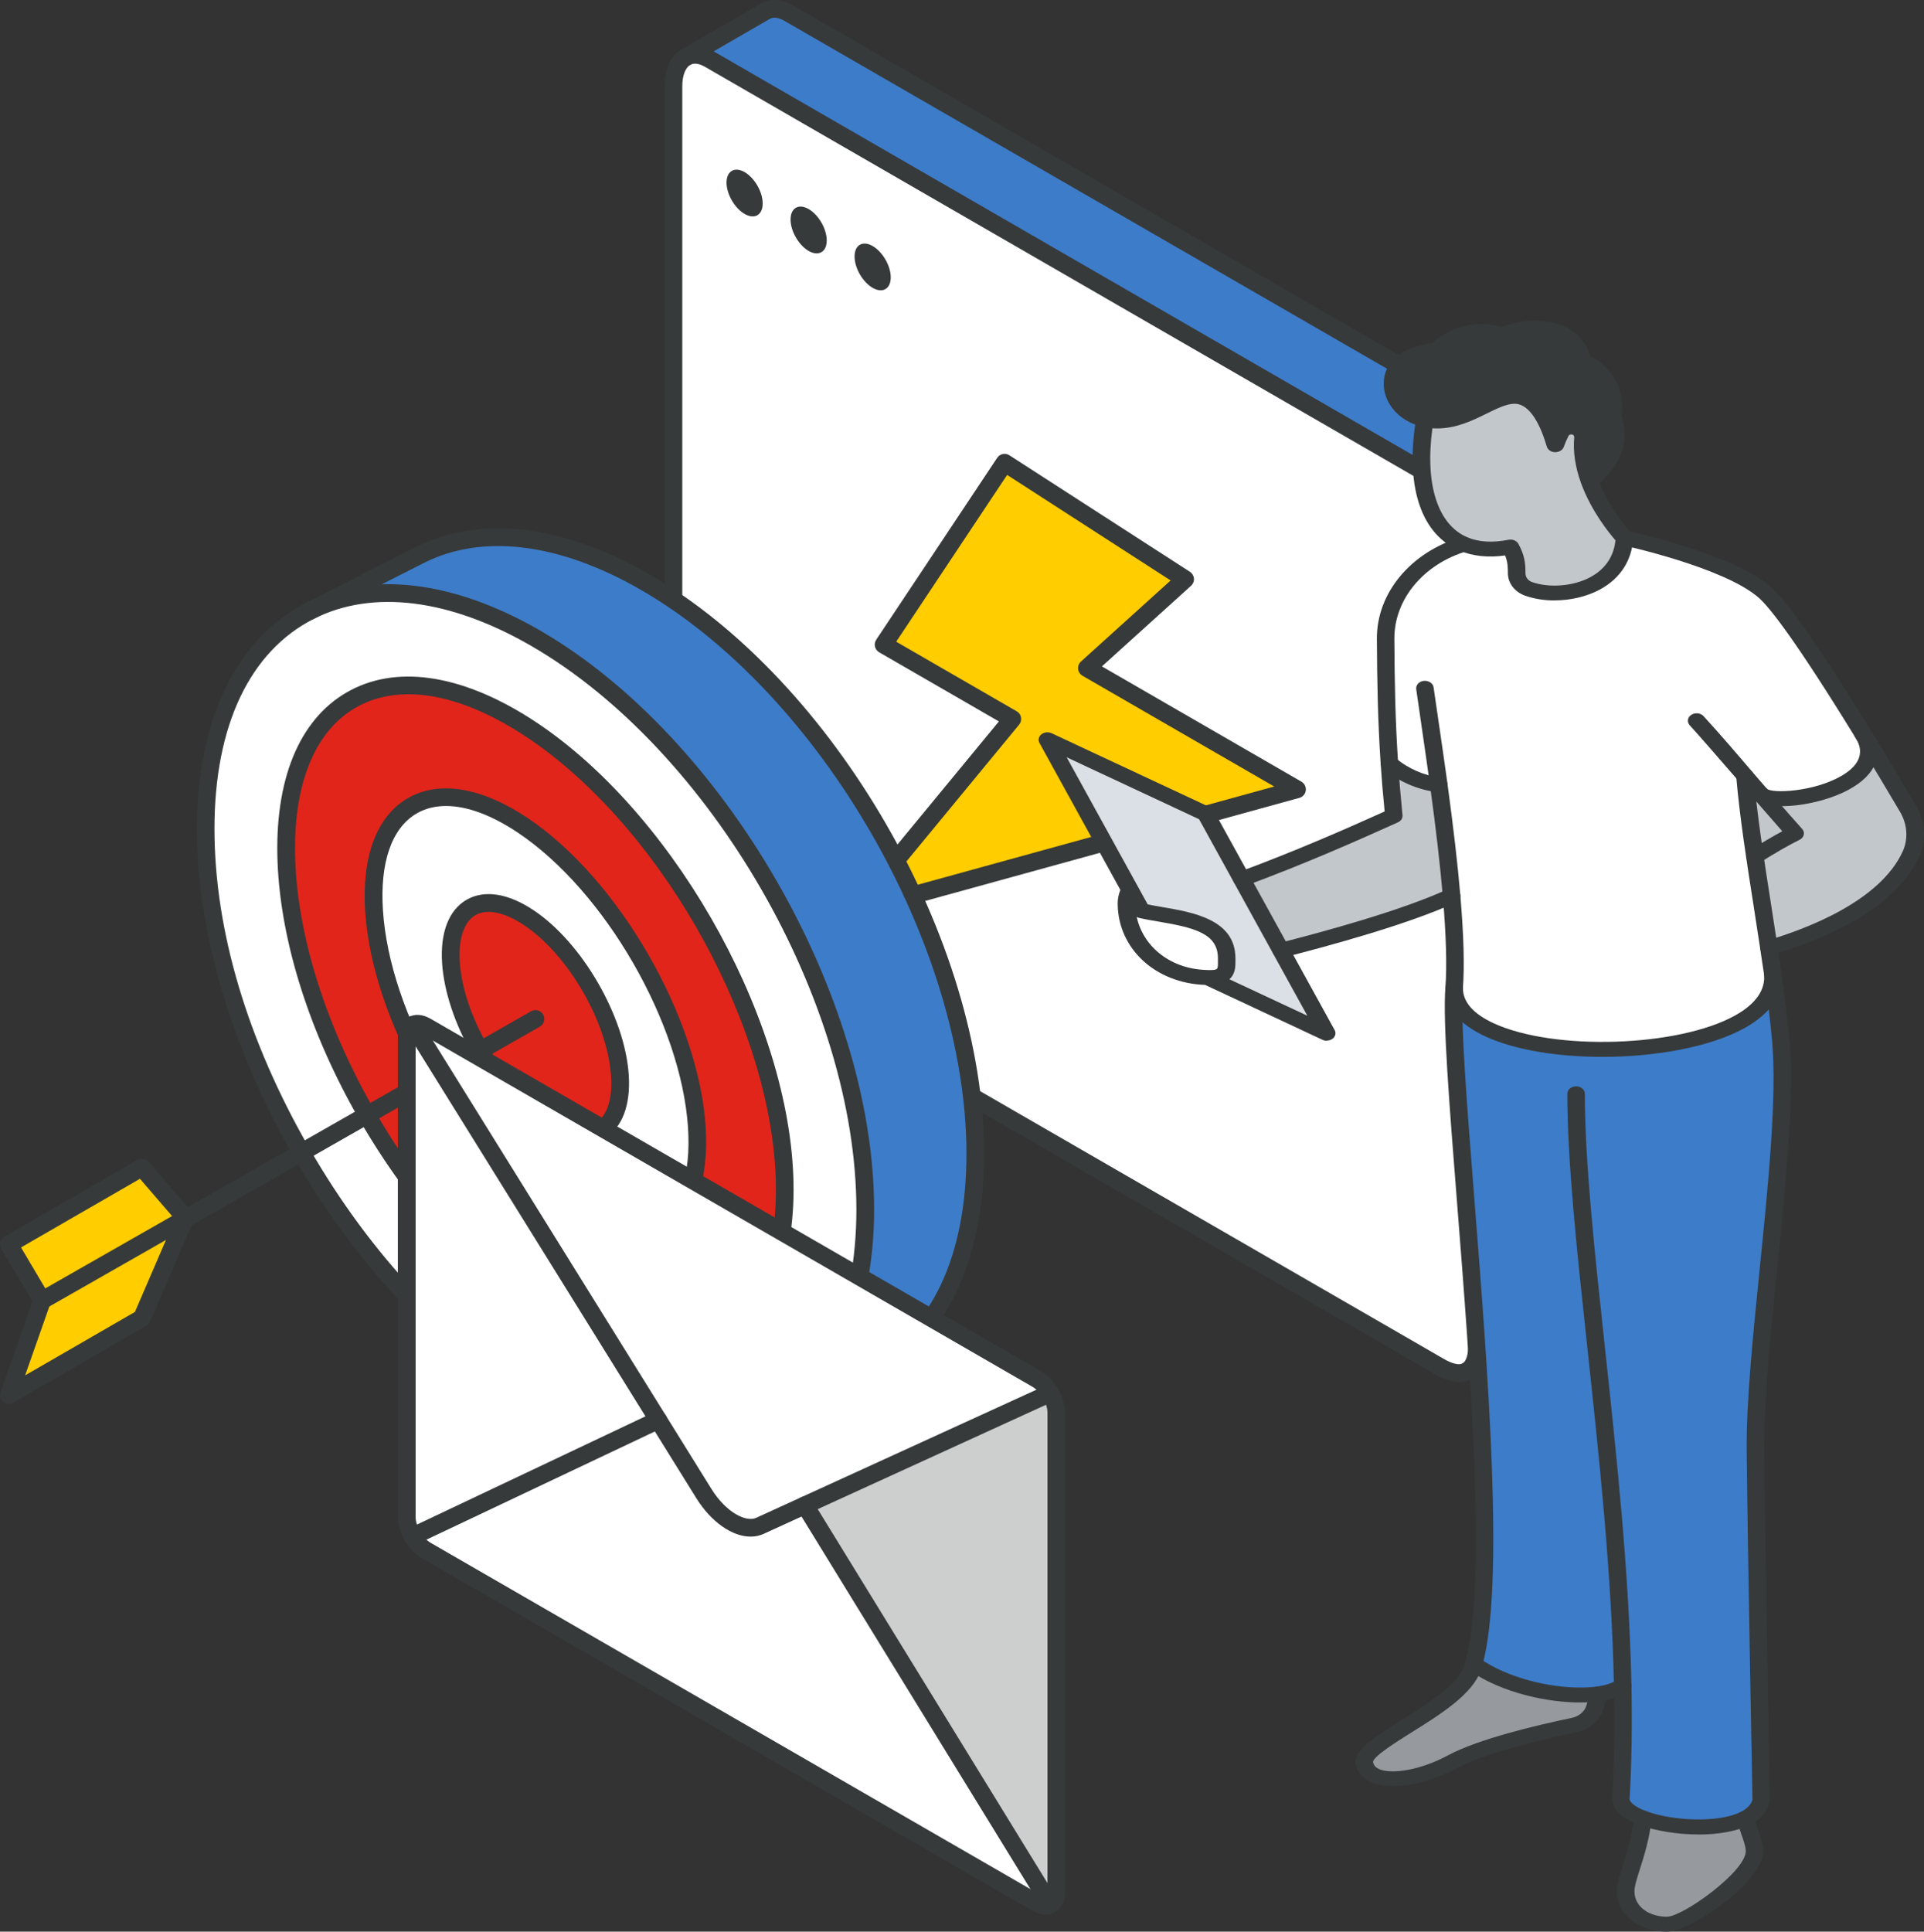 <?xml version="1.0" encoding="UTF-8"?>
<svg id="Layer_1" data-name="Layer 1" xmlns="http://www.w3.org/2000/svg" viewBox="0 0 310.13 311.31">
  <rect x="0" y="0" width="310.13" height="311.31" fill="#333333" stroke="none"/>
  <defs>
    <style>
      .cls-1 {
        fill: #3d7cc9;
      }

      .cls-2 {
        fill: #c2c7cc;
      }

      .cls-3 {
        fill: #969a9e;
      }

      .cls-4 {
        fill: #cdcfcf;
      }

      .cls-5 {
        fill: #fff;
      }

      .cls-6 {
        fill: #dae0e5;
      }

      .cls-7 {
        fill: #373a3a;
      }

      .cls-8 {
        fill: #ffcd00;
      }

      .cls-9 {
        fill: #e1251b;
      }
    </style>
  </defs>
  <g>
    <g>
      <g>
        <path class="cls-1" d="M250.93,112.62v96.74c0,2.17-.58,3.58-1.62,4.19l-12.82,7.41c1.05-.61,1.62-2.03,1.62-4.2v-116.72l12.82-6.44v19.03Z"/>
        <path class="cls-1" d="M250.93,94.78v6.97l-12.82,5.5v-18.55c0-2.38-.81-4.96-2.07-7.1-1.01-1.71-2.29-3.11-3.7-3.94L114.34,9.52c-1.41-.81-2.7-.89-3.7-.35l12.73-7.36c1.03-.59,2.35-.52,3.79.31l118.01,68.13c1.4.82,2.69,2.22,3.69,3.93,1.28,2.14,2.08,4.72,2.08,7.11v13.48Z"/>
        <path class="cls-5" d="M238.11,216.75c0,2.17-.58,3.59-1.62,4.2-1.05.6-2.56.39-4.43-.69l-117.72-67.96c-1.46-.84-2.8-2.35-3.8-4.12-1.23-2.12-1.98-4.62-1.98-6.93V13.89c0-2.31.78-3.96,2-4.67l.08-.04c1-.54,2.28-.46,3.7.35l118.01,68.13c1.4.83,2.69,2.23,3.7,3.94,1.27,2.14,2.07,4.72,2.07,7.1v128.06ZM137.6,146.92l71.46-19.68-33.85-19.56,15.83-14.32-29.1-18.78-19.5,29.32,20.75,11.98-25.58,31.04Z"/>
        <polygon class="cls-8" points="209.06 127.24 137.6 146.92 163.18 115.88 142.43 103.9 161.93 74.58 191.03 93.36 175.2 107.68 209.06 127.24"/>
      </g>
      <g>
        <path class="cls-7" d="M137.6,148.34c-.48,0-.93-.24-1.2-.65-.34-.52-.3-1.2.1-1.68l24.51-29.74-19.29-11.14c-.34-.2-.59-.53-.68-.91-.09-.38-.02-.79.2-1.12l19.5-29.32c.43-.65,1.31-.83,1.96-.41l29.1,18.78c.37.24.61.64.65,1.08.04.44-.14.88-.46,1.17l-14.37,13,32.16,18.58c.5.29.77.85.7,1.42-.07.57-.48,1.04-1.04,1.19l-71.46,19.68c-.13.03-.25.05-.38.05ZM144.46,103.42l19.43,11.22c.36.21.62.57.69.98.07.41-.04.84-.3,1.16l-22.71,27.56,63.82-17.58-30.9-17.85c-.39-.23-.66-.63-.71-1.08-.05-.45.12-.9.46-1.21l14.45-13.07-26.35-17.01-17.88,26.88Z"/>
        <path class="cls-7" d="M238.11,141.96c-.79,0-1.43-.64-1.43-1.43v-51.84c0-2.04-.68-4.37-1.87-6.37-.9-1.54-2.04-2.76-3.2-3.44L113.62,10.76c-.53-.3-1.53-.75-2.3-.33-.69.38-1.56.12-1.94-.57-.38-.69-.12-1.56.57-1.94,1.47-.8,3.28-.68,5.09.36l118.01,68.13c1.6.94,3.05,2.48,4.21,4.45,1.44,2.43,2.27,5.29,2.27,7.83v51.84c0,.79-.64,1.43-1.43,1.43Z"/>
        <path class="cls-7" d="M235.17,222.7c-1,0-2.26-.31-3.82-1.21l-117.72-67.96c-1.62-.93-3.16-2.58-4.33-4.65-1.39-2.41-2.17-5.12-2.17-7.64V13.89c0-2.75.99-4.9,2.71-5.91l12.81-7.41c1.52-.87,3.37-.76,5.22.32l118,68.12c1.6.93,3.05,2.47,4.21,4.44,1.44,2.42,2.28,5.28,2.28,7.83v20.45c0,.79-.64,1.43-1.43,1.43s-1.43-.64-1.43-1.43v-20.45c0-2.05-.69-4.38-1.88-6.38-.9-1.54-2.03-2.76-3.18-3.43L126.44,3.36c-.66-.38-1.61-.75-2.37-.31l-12.8,7.4c-.8.47-1.29,1.75-1.29,3.44v127.36c0,1.99.65,4.26,1.79,6.22.92,1.62,2.11,2.92,3.28,3.6l117.72,67.96c1.34.77,2.43,1.02,3,.69.57-.33.91-1.44.91-2.96v-69.16c0-.79.64-1.43,1.43-1.43s1.43.64,1.43,1.43v69.16c0,3.38-1.27,4.82-2.34,5.44-.49.28-1.16.52-2.03.52Z"/>
        <path class="cls-7" d="M236.49,222.38c-.49,0-.97-.26-1.24-.71-.39-.68-.16-1.56.52-1.95l12.82-7.4c.58-.34.91-1.41.91-2.95v-99.59c0-.79.64-1.43,1.43-1.43s1.43.64,1.43,1.43v99.59c0,3.36-1.27,4.81-2.33,5.42l-12.82,7.41c-.22.13-.47.19-.71.19Z"/>
      </g>
    </g>
    <path class="cls-7" d="M140.66,39.65c1.61.93,2.92,3.19,2.92,5.05s-1.31,2.62-2.92,1.69c-1.61-.93-2.91-3.19-2.91-5.05s1.3-2.62,2.91-1.69Z"/>
    <path class="cls-7" d="M130.34,33.69c1.61.93,2.92,3.19,2.92,5.06s-1.31,2.61-2.92,1.69c-1.6-.93-2.91-3.19-2.91-5.06s1.31-2.61,2.91-1.69Z"/>
    <path class="cls-7" d="M120.03,27.74c1.6.93,2.91,3.19,2.91,5.05s-1.31,2.62-2.91,1.69c-1.61-.93-2.92-3.19-2.92-5.05s1.31-2.62,2.92-1.69Z"/>
  </g>
  <g>
    <g>
      <g>
        <polygon class="cls-8" points="1.43 200.54 6.79 209.58 29.77 196.48 29.86 196.26 22.88 188.15 1.43 200.54"/>
        <polygon class="cls-8" points="6.79 209.58 1.43 224.83 22.88 212.44 29.77 196.48 6.79 209.58"/>
        <path class="cls-5" d="M48.61,185.73c9.62,16.74,22.96,31.37,37.7,39.88,14.08,8.13,26.88,9.21,36.38,4.38,10.32-5.24,16.77-17.43,16.77-35.07,0-33.9-23.8-75.12-53.15-92.08-14.07-8.12-26.85-9.2-36.36-4.39h-.03c-10.32,5.25-16.77,17.44-16.77,35.08s5.9,35.58,15.46,52.19ZM59.15,179.71c-7.55-13.13-12.47-27.74-12.98-40.79-1.03-26.19,16.12-36.08,38.28-22.1,22.17,13.98,40.96,46.53,41.98,72.71,1.02,26.19-16.13,36.08-38.29,22.1-11.12-7.01-21.4-18.7-29-31.93Z"/>
        <path class="cls-9" d="M59.15,179.71c7.6,13.22,17.88,24.91,29,31.93,22.17,13.98,39.31,4.08,38.29-22.1-1.03-26.19-19.82-58.74-41.98-72.71-22.17-13.98-39.31-4.08-38.28,22.1.51,13.05,5.43,27.66,12.98,40.79ZM69.32,173.92c-5.05-8.77-8.45-18.49-9.02-27.08-1.14-17.24,9.59-23.44,23.95-13.83,14.36,9.6,26.93,31.37,28.06,48.61,1.13,17.24-9.59,23.43-23.95,13.83-7.21-4.82-13.96-12.69-19.04-21.53Z"/>
        <path class="cls-1" d="M67.66,89.47l-17.71,8.98c9.51-4.81,22.29-3.73,36.36,4.39,29.35,16.96,53.15,58.18,53.15,92.08,0,17.64-6.45,29.82-16.77,35.07l17.74-9.01c10.32-5.24,16.77-17.42,16.77-35.06,0-33.9-23.8-75.13-53.16-92.08-14.07-8.13-26.87-9.2-36.39-4.37Z"/>
        <path class="cls-5" d="M69.32,173.92c5.08,8.83,11.83,16.71,19.04,21.53,14.36,9.6,25.08,3.41,23.95-13.83-1.14-17.24-13.7-39.01-28.06-48.61-14.36-9.6-25.09-3.41-23.95,13.83.56,8.59,3.97,18.3,9.02,27.08ZM77.4,169.3c-2.65-4.58-4.42-9.66-4.72-14.17-.58-9.03,5.03-12.27,12.56-7.24,7.52,5.02,14.09,16.41,14.68,25.44.58,9.03-5.03,12.26-12.55,7.24-3.77-2.52-7.31-6.65-9.97-11.27Z"/>
        <path class="cls-9" d="M77.4,169.3c2.66,4.62,6.2,8.75,9.97,11.27,7.52,5.02,13.13,1.78,12.55-7.24-.59-9.03-7.17-20.42-14.68-25.44-7.52-5.03-13.14-1.78-12.56,7.24.3,4.5,2.07,9.58,4.72,14.17Z"/>
      </g>
      <g>
        <path class="cls-7" d="M93.86,184.37c-2.2,0-4.68-.88-7.27-2.61-3.84-2.56-7.53-6.74-10.42-11.75-2.86-4.95-4.6-10.21-4.91-14.78h0c-.32-4.94,1.08-8.57,3.95-10.22,2.87-1.65,6.71-1.05,10.82,1.7,7.83,5.23,14.7,17.13,15.32,26.53.32,4.94-1.08,8.56-3.95,10.22-1.06.61-2.25.91-3.54.91ZM74.11,155.04c.27,4.15,1.89,8.96,4.53,13.55,2.67,4.64,6.05,8.47,9.53,10.8,3.11,2.08,5.96,2.66,7.81,1.6,1.85-1.07,2.77-3.82,2.52-7.56-.57-8.63-6.87-19.55-14.05-24.34-3.12-2.08-5.96-2.67-7.81-1.6-1.85,1.07-2.77,3.82-2.53,7.56Z"/>
        <path class="cls-7" d="M100.74,201.4c-3.94,0-8.44-1.61-13.17-4.77-7.16-4.78-14.08-12.59-19.49-22-5.38-9.35-8.65-19.18-9.21-27.69-.59-8.91,1.86-15.42,6.88-18.31,5.02-2.9,11.87-1.76,19.3,3.2,14.66,9.81,27.53,32.1,28.69,49.7.58,8.91-1.86,15.41-6.88,18.31-1.82,1.05-3.88,1.57-6.12,1.57ZM71.9,129.9c-1.75,0-3.34.39-4.72,1.19-4.03,2.33-5.97,7.89-5.45,15.66.53,8.09,3.67,17.48,8.83,26.46,5.19,9.03,11.8,16.51,18.6,21.05,6.47,4.33,12.25,5.43,16.28,3.1,4.03-2.32,5.97-7.88,5.46-15.65-1.11-16.83-13.41-38.14-27.43-47.52-4.25-2.84-8.21-4.29-11.56-4.29Z"/>
        <path class="cls-7" d="M106.81,219.42c-5.87,0-12.49-2.21-19.42-6.58-10.96-6.91-21.43-18.43-29.48-32.42-7.99-13.89-12.66-28.61-13.17-41.44-.52-13.22,3.44-22.95,11.16-27.4,7.71-4.45,18.12-3.02,29.32,4.04,22.48,14.17,41.61,47.31,42.65,73.86.51,13.22-3.45,22.95-11.16,27.4-2.94,1.7-6.28,2.54-9.9,2.54ZM65.82,111.89c-3.13,0-5.99.72-8.49,2.16-6.75,3.9-10.2,12.71-9.73,24.82.49,12.38,5.03,26.64,12.79,40.13,7.82,13.6,17.95,24.76,28.53,31.43,10.25,6.46,19.62,7.88,26.37,3.98,6.75-3.9,10.21-12.71,9.74-24.82-1.01-25.73-19.55-57.83-41.32-71.56-6.46-4.07-12.56-6.14-17.88-6.14Z"/>
        <path class="cls-7" d="M122.69,231.42c-.52,0-1.02-.29-1.27-.78-.36-.7-.08-1.56.63-1.92,10.31-5.24,15.99-17.24,15.99-33.8,0-33.39-23.52-74.14-52.44-90.84-13.13-7.58-25.56-9.12-35-4.35-.7.36-1.56.07-1.92-.63-.36-.7-.07-1.56.63-1.92,10.33-5.22,23.73-3.65,37.72,4.42,29.7,17.16,53.87,59.02,53.87,93.31,0,17.43-6.4,30.67-17.55,36.34-.21.1-.43.15-.65.15Z"/>
        <path class="cls-7" d="M110.07,234.3c-7.55,0-15.9-2.51-24.48-7.46-14.47-8.36-28.05-22.7-38.22-40.4-10.09-17.55-15.65-36.34-15.65-52.9,0-17.44,6.4-30.68,17.55-36.34.7-.36,1.56-.08,1.92.63.36.7.08,1.56-.63,1.92-10.31,5.23-15.99,17.23-15.99,33.8s5.42,34.36,15.27,51.48c9.93,17.27,23.13,31.24,37.18,39.35,13.15,7.59,25.58,9.13,35.02,4.34.7-.36,1.56-.08,1.92.63.36.7.08,1.56-.63,1.92-4.01,2.03-8.48,3.04-13.27,3.04Z"/>
        <path class="cls-7" d="M122.69,231.42c-.52,0-1.02-.29-1.27-.78-.36-.7-.08-1.56.63-1.92l17.74-9.01c10.31-5.23,15.99-17.23,15.99-33.79,0-33.4-23.53-74.15-52.45-90.84-13.14-7.59-25.58-9.13-35.03-4.34l-17.74,9c-.7.36-1.56.08-1.92-.63-.36-.7-.08-1.56.63-1.92l17.74-9c10.34-5.24,23.75-3.67,37.75,4.41,29.71,17.15,53.87,59.01,53.87,93.31,0,17.43-6.4,30.67-17.55,36.33l-17.74,9.01c-.21.1-.43.15-.65.15Z"/>
        <path class="cls-7" d="M6.79,211.01c-.5,0-.98-.26-1.24-.72-.39-.68-.15-1.56.53-1.95l22.98-13.11c.68-.39,1.56-.15,1.95.53.39.68.15,1.56-.53,1.95l-22.98,13.11c-.22.13-.47.19-.71.19Z"/>
        <path class="cls-7" d="M29.77,197.9c-.5,0-.98-.26-1.24-.72-.39-.68-.15-1.56.53-1.95l56.54-32.25c.68-.39,1.56-.15,1.95.53.39.68.15,1.56-.53,1.95l-56.54,32.25c-.22.13-.47.19-.71.19Z"/>
        <path class="cls-7" d="M1.43,226.25c-.33,0-.65-.11-.91-.33-.46-.38-.63-1.01-.43-1.57l5.14-14.61L.2,201.27c-.19-.33-.25-.72-.15-1.09.1-.37.34-.68.67-.87l21.45-12.39c.59-.34,1.35-.21,1.79.3l6.98,8.11c.36.42.45,1,.23,1.5l-6.98,16.17c-.12.28-.33.52-.6.67l-21.45,12.39c-.22.13-.47.19-.71.19ZM3.39,201.05l4.62,7.8c.21.36.26.8.12,1.2l-4.08,11.61,17.7-10.22,6.44-14.93-5.63-6.53-19.18,11.07ZM22.88,212.44h0Z"/>
      </g>
    </g>
    <g id="mail_envelope" data-name="mail envelope">
      <g>
        <path class="cls-4" d="M170.26,227.66v77.26c0,1.01-.37,1.73-.95,2.05l-39.56-64.38,39.55-18.07c.6.99.96,2.13.96,3.15Z"/>
        <path class="cls-5" d="M129.75,242.58l39.56,64.38c-.55.3-1.32.24-2.16-.25l-98.47-56.85c-.83-.48-1.6-1.31-2.16-2.25l39.59-18.75,7.36,11.84c2.56,4.13,6.45,6.37,9.01,5.19l7.27-3.33Z"/>
        <path class="cls-5" d="M169.3,224.51l-46.82,21.4c-2.56,1.18-6.45-1.07-9.01-5.19l-46.94-75.54c.55-.3,1.31-.24,2.15.25l98.47,56.85c.83.48,1.6,1.31,2.16,2.24Z"/>
        <path class="cls-5" d="M66.53,165.17l39.58,63.7-39.59,18.75c-.6-.99-.96-2.13-.96-3.15v-77.26c0-1.02.37-1.73.97-2.04Z"/>
      </g>
      <g>
        <path class="cls-7" d="M168.55,308.57c-.68,0-1.41-.21-2.12-.62l-98.47-56.85c-1.01-.58-1.96-1.56-2.67-2.75-.75-1.26-1.16-2.64-1.16-3.88v-77.26c0-1.52.63-2.72,1.73-3.3,1.03-.54,2.28-.45,3.53.27l98.47,56.85c1.01.58,1.96,1.56,2.67,2.74.75,1.26,1.17,2.64,1.17,3.89v77.26c0,1.51-.62,2.71-1.7,3.3-.44.24-.92.35-1.44.35ZM168.63,305.71l.68,1.25-.68-1.25c.07-.04.21-.28.21-.79v-77.26c0-.73-.28-1.61-.76-2.42-.46-.76-1.05-1.39-1.64-1.73l-98.47-56.85c-.43-.25-.7-.25-.77-.22-.05.03-.21.23-.21.77v77.26c0,.73.28,1.61.76,2.42.46.77,1.06,1.4,1.64,1.74l98.47,56.85c.47.27.73.25.77.23Z"/>
        <path class="cls-7" d="M120.99,247.65c-2.94,0-6.33-2.32-8.74-6.18l-46.94-75.54c-.42-.67-.21-1.55.46-1.96.67-.42,1.55-.21,1.97.46l46.94,75.54c2.38,3.82,5.59,5.39,7.21,4.65l46.82-21.4c.72-.33,1.56-.01,1.89.7.33.72.01,1.56-.7,1.89l-46.82,21.4c-.65.3-1.35.44-2.08.44Z"/>
        <path class="cls-7" d="M169.31,308.39c-.48,0-.95-.24-1.22-.68l-39.56-64.38c-.41-.67-.2-1.55.47-1.96.67-.41,1.55-.2,1.96.47l39.56,64.38c.41.67.2,1.55-.47,1.96-.23.14-.49.21-.75.21Z"/>
        <path class="cls-7" d="M66.52,249.04c-.53,0-1.05-.3-1.29-.82-.34-.71-.03-1.56.68-1.9l39.59-18.75c.71-.34,1.56-.03,1.9.68.34.71.03,1.56-.68,1.9l-39.59,18.75c-.2.09-.41.14-.61.14Z"/>
      </g>
    </g>
  </g>
  <g>
    <path class="cls-2" d="M283.64,127.82c2.38,2.74,22.08-.93,16.64-9.58,2.97,4.84,5.62,9.29,7.24,12.04,1.37,2.3,1.6,5.01.5,7.41-3.86,8.41-15.94,13.06-22.87,15.09-1.44-9.44-3.14-19.19-3.87-27.71.77.91,1.55,1.81,2.36,2.75Z"/>
    <path class="cls-5" d="M231.92,126.47c-2.82-.29-5.83-1.62-7.96-3.47-.46-6.85-.57-13.04-.6-20.1-.02-6.82,5.02-12.92,12.59-15.21,2.07.86,4.58,1.04,7.52.46.89,1.59,1.01,2.74,1,4.23,0,1.09.73,2.1,1.91,2.51,5.43,1.93,15.05-.13,15.44-8.21,0,0,16.86,3.61,22.76,8.88,3.17,2.83,10.02,13.44,15.7,22.67,5.44,8.65-14.26,12.32-16.64,9.58-.81-.94-1.59-1.85-2.36-2.75.72,8.52,2.43,18.27,3.87,27.71.2,1.37.41,2.73.6,4.08,1.53,15.37-51.36,16.45-51.36,2.41.3-3.87.08-9.14-.41-14.88-.5-5.83-1.28-12.14-2.06-17.92Z"/>
    <path class="cls-1" d="M261.57,271.68c-.95.6-2.17,1.07-3.92,1.31-.86.12-1.86.19-3.01.19-4.5,0-11.87-1.33-17.09-5.02,5.72-19.94-4.31-94.04-3.16-108.89,0,14.04,52.89,12.96,51.36-2.41.53,3.7.99,7.33,1.3,10.77,1.48,16.38-4.27,48.52-4.08,66.32.19,17.8.93,56.24.93,56.24-.3,1.26-1.25,2.2-2.59,2.88-4.11,2.08-11.95,1.65-16.51-.05-2.17-.81-3.6-1.9-3.53-3.15.33-5.9.41-12,.29-18.18Z"/>
    <path class="cls-3" d="M281.31,293.06c.62,2.21,1.48,3.92,1.48,5.29,0,4.02-10.81,11.76-14.13,11.76s-6.64-1.96-6.64-5.31c0-2.25,2.16-6.11,2.78-11.8,4.55,1.7,12.39,2.12,16.51.05Z"/>
    <path class="cls-7" d="M229.66,67.63c-3.16-.72-5.21-3.17-5.21-5.81,0-3.2,2.97-4.98,7.08-5.37,1.92-1.96,4.58-3.01,7.28-3.01,1.12,0,2.23.18,3.31.55,1.69-.69,3.55-1.11,5.36-1.11,3.62,0,6.61,1.43,7.73,5.41,3.08,1.22,4.85,4.17,4.85,7.2,0,.51-.05,1.01-.15,1.51.37.95.55,1.99.55,3,0,2.99-1.74,5.54-4.26,7.51-.79-2.17-1.27-4.55-1.05-6.97.08-.86-.61-1.64-1.62-1.75-.03,0-.07,0-.11,0-.82-.08-1.6.33-1.92.97-.31.62-.59,1.25-.81,1.9-1.12-3.81-3.06-7.81-6.58-7.81s-7.46,3.99-12.48,3.99c-.69,0-1.35-.07-1.97-.21Z"/>
    <path class="cls-3" d="M257.65,272.99c-.16.83-.38,1.62-.61,2.3-.46,1.36-1.73,2.4-3.34,2.74-4.64.97-14.66,3.26-19.46,5.85-6.37,3.43-13.47,3.91-14.29.39-.8-3.4,15.23-8.93,17.4-15.44.07-.21.14-.44.2-.67,5.22,3.69,12.58,5.02,17.09,5.02,1.16,0,2.15-.06,3.01-.19Z"/>
    <path class="cls-2" d="M256.2,77.53c1.91,5.22,5.62,9.16,5.62,9.16-.39,8.07-10.01,10.14-15.44,8.21-1.17-.42-1.91-1.43-1.91-2.51,0-1.49-.11-2.64-1-4.23-2.94.58-5.46.39-7.52-.46-5.71-2.37-7.98-9.81-6.29-20.06.62.14,1.28.21,1.97.21,5.02,0,8.89-3.99,12.48-3.99s5.46,4,6.58,7.81c.23-.64.51-1.28.81-1.9.32-.64,1.1-1.05,1.92-.97.03,0,.07,0,.11,0,1.01.11,1.7.89,1.62,1.75-.22,2.41.26,4.8,1.05,6.97Z"/>
    <path class="cls-2" d="M233.98,144.39c-7.6,3.51-20.81,7.08-27.49,8.77l-6.33-11.49c9.72-3.61,17.59-7.09,24.51-10.21-.3-2.98-.54-5.77-.72-8.46,2.13,1.85,5.14,3.18,7.96,3.47.78,5.78,1.56,12.09,2.06,17.92Z"/>
    <path class="cls-6" d="M206.49,153.16l7.36,13.37-19.22-8.99c.08,0,.16,0,.24,0,2.35,0,2.87-.74,2.87-2.41v-.69c0-6.41-8.49-6.47-13.73-7.66l-15.18-27.57,25.54,11.94,12.12,22Z"/>
    <path class="cls-5" d="M197.74,154.5v.63c0,1.67-.51,2.41-2.87,2.41-.08,0-.16,0-.24,0-7.64-.1-13-5.4-13.05-11.87,0-.03,0-.05,0-.08,0-.82.23-1.54.55-2.23l1.89,3.42c5.24,1.19,13.73,1.25,13.73,7.66v.06Z"/>
    <path class="cls-7" d="M250.58,96.77c-1.66,0-3.29-.25-4.75-.77-1.68-.6-2.77-2.02-2.77-3.62,0-1.12-.07-1.93-.45-2.86-2.73.38-5.17.12-7.28-.75-6.11-2.53-8.71-9.92-7.22-20.34-3.04-1.13-5.07-3.71-5.07-6.61,0-3.49,2.9-5.89,7.78-6.5,2.12-1.96,5-3.08,7.99-3.08,1.11,0,2.2.15,3.25.45,1.79-.66,3.65-1.01,5.41-1.01,4.58,0,7.66,2,8.94,5.79,3.09,1.49,5.06,4.57,5.06,8.02,0,.47-.04.95-.11,1.41.34.97.52,2.03.52,3.1,0,2.85-1.4,5.55-4.05,7.85,1.86,4.58,5.07,8.04,5.11,8.07.21.23.32.51.31.8-.17,3.57-2.07,6.51-5.36,8.29-2.13,1.15-4.74,1.75-7.29,1.75ZM243.47,86.96c.54,0,1.04.26,1.28.69.96,1.73,1.15,3.05,1.14,4.75,0,.62.42,1.18,1.04,1.4,2.84,1.01,6.71.68,9.44-.79,1.68-.91,3.71-2.67,4.02-5.94-.99-1.13-3.87-4.66-5.52-9.15,0-.02-.01-.03-.02-.05-.94-2.58-1.31-5.07-1.1-7.39.02-.2-.11-.43-.37-.46-.04,0-.08,0-.11,0-.19-.02-.37.08-.45.24-.31.62-.56,1.22-.76,1.77-.18.52-.77.85-1.39.85-.64-.01-1.18-.38-1.34-.91-.93-3.15-2.59-6.9-5.21-6.9-1.26,0-2.83.77-4.48,1.58-2.29,1.13-4.9,2.4-7.99,2.4-.25,0-.51,0-.76-.03-1.24,9.06.86,15.59,5.69,17.6,1.82.75,4.03.88,6.59.37.11-.02.21-.03.32-.03ZM253.61,67.61s.07,0,.1,0c1.74.19,2.99,1.53,2.85,3.04-.13,1.4,0,2.88.36,4.43,1.16-1.31,2.13-3.01,2.13-5.07,0-.91-.17-1.82-.48-2.62-.07-.19-.09-.38-.05-.58.08-.43.13-.87.13-1.31,0-2.7-1.62-5.16-4.04-6.11-.39-.16-.68-.45-.78-.81-.85-3.02-2.93-4.49-6.35-4.49-1.53,0-3.17.34-4.74.99-.36.15-.78.16-1.15.03-.89-.31-1.82-.46-2.77-.46-2.33,0-4.59.94-6.2,2.58-.23.24-.57.39-.93.42-2.17.2-5.82,1.02-5.82,4.18,0,2.04,1.5,3.85,3.71,4.52.15,0,.3,0,.45.03.17.04.32.1.46.17.37.06.76.09,1.16.09,2.34,0,4.5-1.06,6.58-2.08,1.99-.98,3.88-1.9,5.9-1.9,2.93,0,5.2,1.87,6.87,5.7.68-.55,1.63-.84,2.58-.75.02,0,.04,0,.05,0Z"/>
    <path class="cls-7" d="M200.16,142.88c-.54,0-1.06-.27-1.29-.72-.31-.61.01-1.32.73-1.58,9.34-3.47,17.06-6.86,23.59-9.8-.27-2.71-.48-5.24-.64-7.7-.46-6.86-.57-13.02-.61-20.16-.03-7.33,5.41-13.89,13.53-16.34.74-.23,1.54.1,1.8.73.26.62-.12,1.31-.86,1.53-6.99,2.11-11.67,7.77-11.65,14.07.03,7.11.15,13.23.6,20.04.18,2.68.41,5.44.71,8.43.05.48-.25.94-.75,1.16-6.75,3.04-14.78,6.6-24.61,10.25-.18.07-.38.1-.57.1Z"/>
    <path class="cls-7" d="M206.49,154.36c-.61,0-1.17-.34-1.35-.86-.22-.64.2-1.3.95-1.49,6.99-1.77,19.82-5.26,27.22-8.68.69-.31,1.54-.1,1.92.48.37.58.12,1.31-.57,1.63-7.63,3.52-20.67,7.07-27.76,8.87-.13.03-.27.05-.4.05Z"/>
    <path class="cls-7" d="M285.15,153.97c-.59,0-1.13-.31-1.34-.81-.25-.63.14-1.31.87-1.53,6.65-1.95,18.35-6.42,22.01-14.39.93-2.04.77-4.39-.44-6.43-1.66-2.83-4.27-7.2-7.23-12.02-9.67-15.72-13.75-20.86-15.47-22.4-5.55-4.95-21.92-8.5-22.08-8.54-.76-.16-1.21-.81-1.02-1.46.19-.64.96-1.03,1.72-.87.7.15,17.32,3.76,23.44,9.21,2.68,2.4,8.04,10.12,15.93,22.94,2.97,4.83,5.58,9.23,7.25,12.06,1.57,2.65,1.77,5.71.55,8.38-4.07,8.88-16.61,13.7-23.72,15.79-.15.04-.31.07-.46.07Z"/>
    <path class="cls-7" d="M282.87,139.23c-.43,0-.86-.17-1.14-.49-.46-.53-.33-1.28.3-1.68,1.97-1.24,3.74-2.27,5.26-3.09-2.46-2.76-11.92-13.79-14.92-17.08-.48-.52-.37-1.28.25-1.68.62-.41,1.5-.31,1.98.21,3.02,3.31,5.46,6.17,7.82,8.94.81.95,5.89,6.83,8.06,9.22.25.27.35.63.27.96-.08.34-.33.63-.68.81-1.69.83-3.89,2.09-6.37,3.65-.25.16-.55.24-.84.24Z"/>
    <path class="cls-7" d="M224.49,287.88c-1.17,0-2.23-.16-3.11-.48-1.53-.56-2.51-1.56-2.82-2.9-.55-2.33,2.73-4.38,7.27-7.21,4.07-2.54,9.13-5.71,10.16-8.79.07-.2.13-.4.19-.62,3.54-12.55.83-46.88-1.35-74.46-1.22-15.44-2.27-28.77-1.85-34.23.27-3.47.13-8.42-.41-14.71-.43-5-1.1-10.85-2.06-17.87-.58-4.26-2.07-14.37-2.23-15.54-.09-.66.46-1.26,1.23-1.34.78-.07,1.48.39,1.57,1.05.17,1.17,1.66,11.29,2.24,15.55.96,7.06,1.64,12.93,2.07,17.97.55,6.4.69,11.46.41,15.04-.41,5.3.64,18.56,1.85,33.91,2.19,27.74,4.91,62.27,1.28,75.18-.07.25-.14.49-.22.72-1.29,3.88-6.56,7.17-11.21,10.07-2.38,1.49-6.36,3.98-6.17,4.81.13.55.5.92,1.16,1.16,1.98.72,6.38.15,10.99-2.33,4.88-2.63,14.55-4.89,19.88-6,1.11-.23,2-.96,2.32-1.9.24-.71.44-1.45.58-2.16.13-.65.86-1.09,1.63-.99.77.11,1.29.73,1.16,1.38-.16.8-.38,1.64-.65,2.43-.59,1.76-2.26,3.13-4.36,3.57-4.16.87-14.34,3.16-19.05,5.69-3.58,1.93-7.43,2.99-10.5,2.99Z"/>
    <path class="cls-7" d="M273.77,295.65c-3.42,0-6.94-.58-9.53-1.54-3.74-1.39-4.44-3.11-4.37-4.31.32-5.59.41-11.68.28-18.1-.36-18.19-2.45-37.45-4.28-54.45-1.66-15.39-3.23-29.93-3.23-40.97,0-.66.63-1.2,1.41-1.2s1.41.54,1.41,1.2c0,10.93,1.57,25.41,3.22,40.75,1.84,17.04,3.93,36.35,4.29,54.63.13,6.47.03,12.61-.29,18.25-.03.59,1.02,1.37,2.68,1.99,4.2,1.56,11.6,1.94,15.22.12,1.04-.53,1.66-1.17,1.9-1.97-.05-2.59-.75-39.05-.93-56.1-.08-7.95.98-18.47,2.11-29.6,1.37-13.57,2.79-27.61,1.98-36.63-.27-3.06-.7-6.57-1.3-10.72-.19-1.35-1.3-8.58-1.65-10.84-1.12-7.12-2.27-14.47-2.83-21.01-.06-.66.53-1.24,1.31-1.28.78-.04,1.45.45,1.51,1.11.55,6.46,1.7,13.78,2.81,20.86.36,2.26,1.46,9.51,1.65,10.87.6,4.19,1.03,7.73,1.31,10.83.83,9.22-.6,23.35-1.98,37.02-1.12,11.08-2.18,21.54-2.1,29.38.18,17.59.92,55.84.93,56.23,0,.09,0,.17-.03.26-.36,1.51-1.49,2.78-3.25,3.67-2.15,1.09-5.16,1.56-8.26,1.56Z"/>
    <path class="cls-7" d="M287.31,129.92c-2.17,0-3.96-.43-4.81-1.39-.46-.53-.33-1.29.3-1.68.62-.39,1.51-.28,1.97.25.85.82,7.59.54,12.06-2.06,4.48-2.61,2.76-5.34,2.2-6.24-.37-.58-.11-1.31.58-1.62.69-.31,1.54-.09,1.91.49,2.3,3.66,1,7.17-3.57,9.62-3,1.61-7.27,2.63-10.64,2.63Z"/>
    <path class="cls-7" d="M258.27,170.33c-7.08,0-14-1.07-18.81-3.28-4.24-1.94-6.47-4.64-6.47-7.79,0-.66.63-1.2,1.41-1.2s1.41.54,1.41,1.2c0,2.24,1.68,4.15,4.99,5.67,9.74,4.47,29.72,3.82,38.86-1.26,3.37-1.87,4.94-4.14,4.69-6.72-.07-.66.51-1.24,1.29-1.3.79-.04,1.46.43,1.53,1.1.35,3.49-1.71,6.57-5.95,8.93-5.5,3.06-14.33,4.65-22.94,4.65Z"/>
    <path class="cls-7" d="M254.64,274.38c-4.84,0-12.46-1.39-17.99-5.3-.6-.42-.68-1.18-.18-1.69.5-.51,1.39-.58,1.99-.15,4.63,3.28,11.46,4.74,16.18,4.74,1.04,0,1.98-.06,2.78-.17,1.39-.2,2.44-.54,3.31-1.09.63-.39,1.51-.29,1.98.25.47.53.33,1.28-.29,1.68-1.22.77-2.7,1.27-4.53,1.53-.97.14-2.03.2-3.24.2Z"/>
    <path class="cls-7" d="M268.67,311.31c-3.9,0-8.05-2.28-8.05-6.51,0-1.14.43-2.49.98-4.2.65-2.05,1.47-4.61,1.81-7.71.07-.66.76-1.15,1.54-1.08.78.06,1.35.65,1.28,1.3-.36,3.31-1.21,5.98-1.89,8.12-.47,1.47-.88,2.75-.88,3.57,0,2.7,2.63,4.11,5.22,4.11s12.72-7.3,12.72-10.56c0-.71-.33-1.66-.72-2.76-.23-.67-.5-1.43-.73-2.25-.18-.64.29-1.29,1.05-1.45.76-.16,1.52.24,1.7.89.21.76.46,1.46.69,2.13.45,1.28.83,2.39.83,3.44,0,4.78-11.46,12.96-15.54,12.96Z"/>
    <path class="cls-7" d="M231.92,127.67c-.06,0-.11,0-.17,0-3.12-.32-6.41-1.75-8.8-3.82-.55-.47-.54-1.23.02-1.7.56-.47,1.45-.46,2,.02,1.93,1.67,4.66,2.86,7.12,3.12.77.08,1.33.68,1.23,1.34-.09.61-.7,1.06-1.4,1.06Z"/>
    <path class="cls-7" d="M213.85,167.73c-.23,0-.47-.05-.68-.15l-18.92-8.85c-8-.27-14.03-5.83-14.09-13.05v-.09c0-.72.14-1.42.43-2.17l-13.04-23.69c-.26-.47-.13-1.03.31-1.38.45-.35,1.11-.43,1.65-.18l25.54,11.94c.26.12.47.31.6.54l19.48,35.36c.26.47.13,1.03-.31,1.38-.27.21-.62.32-.97.32ZM198.18,157.83l12.55,5.87-17.45-31.67-21.34-9.98,13.06,23.71c.72.15,1.5.28,2.31.42,4.99.85,11.83,2.01,11.83,8.27v.69c0,.95-.16,1.98-.98,2.69ZM194.63,156.34s.09,0,.13,0c.02,0,.11,0,.11,0,1.45,0,1.45-.09,1.45-1.21v-.69c0-3.99-3.79-4.93-9.56-5.91-1.1-.19-2.14-.36-3.12-.59-.15-.03-.29-.09-.41-.16,1.08,4.94,5.63,8.46,11.4,8.55h0Z"/>
  </g>
</svg>